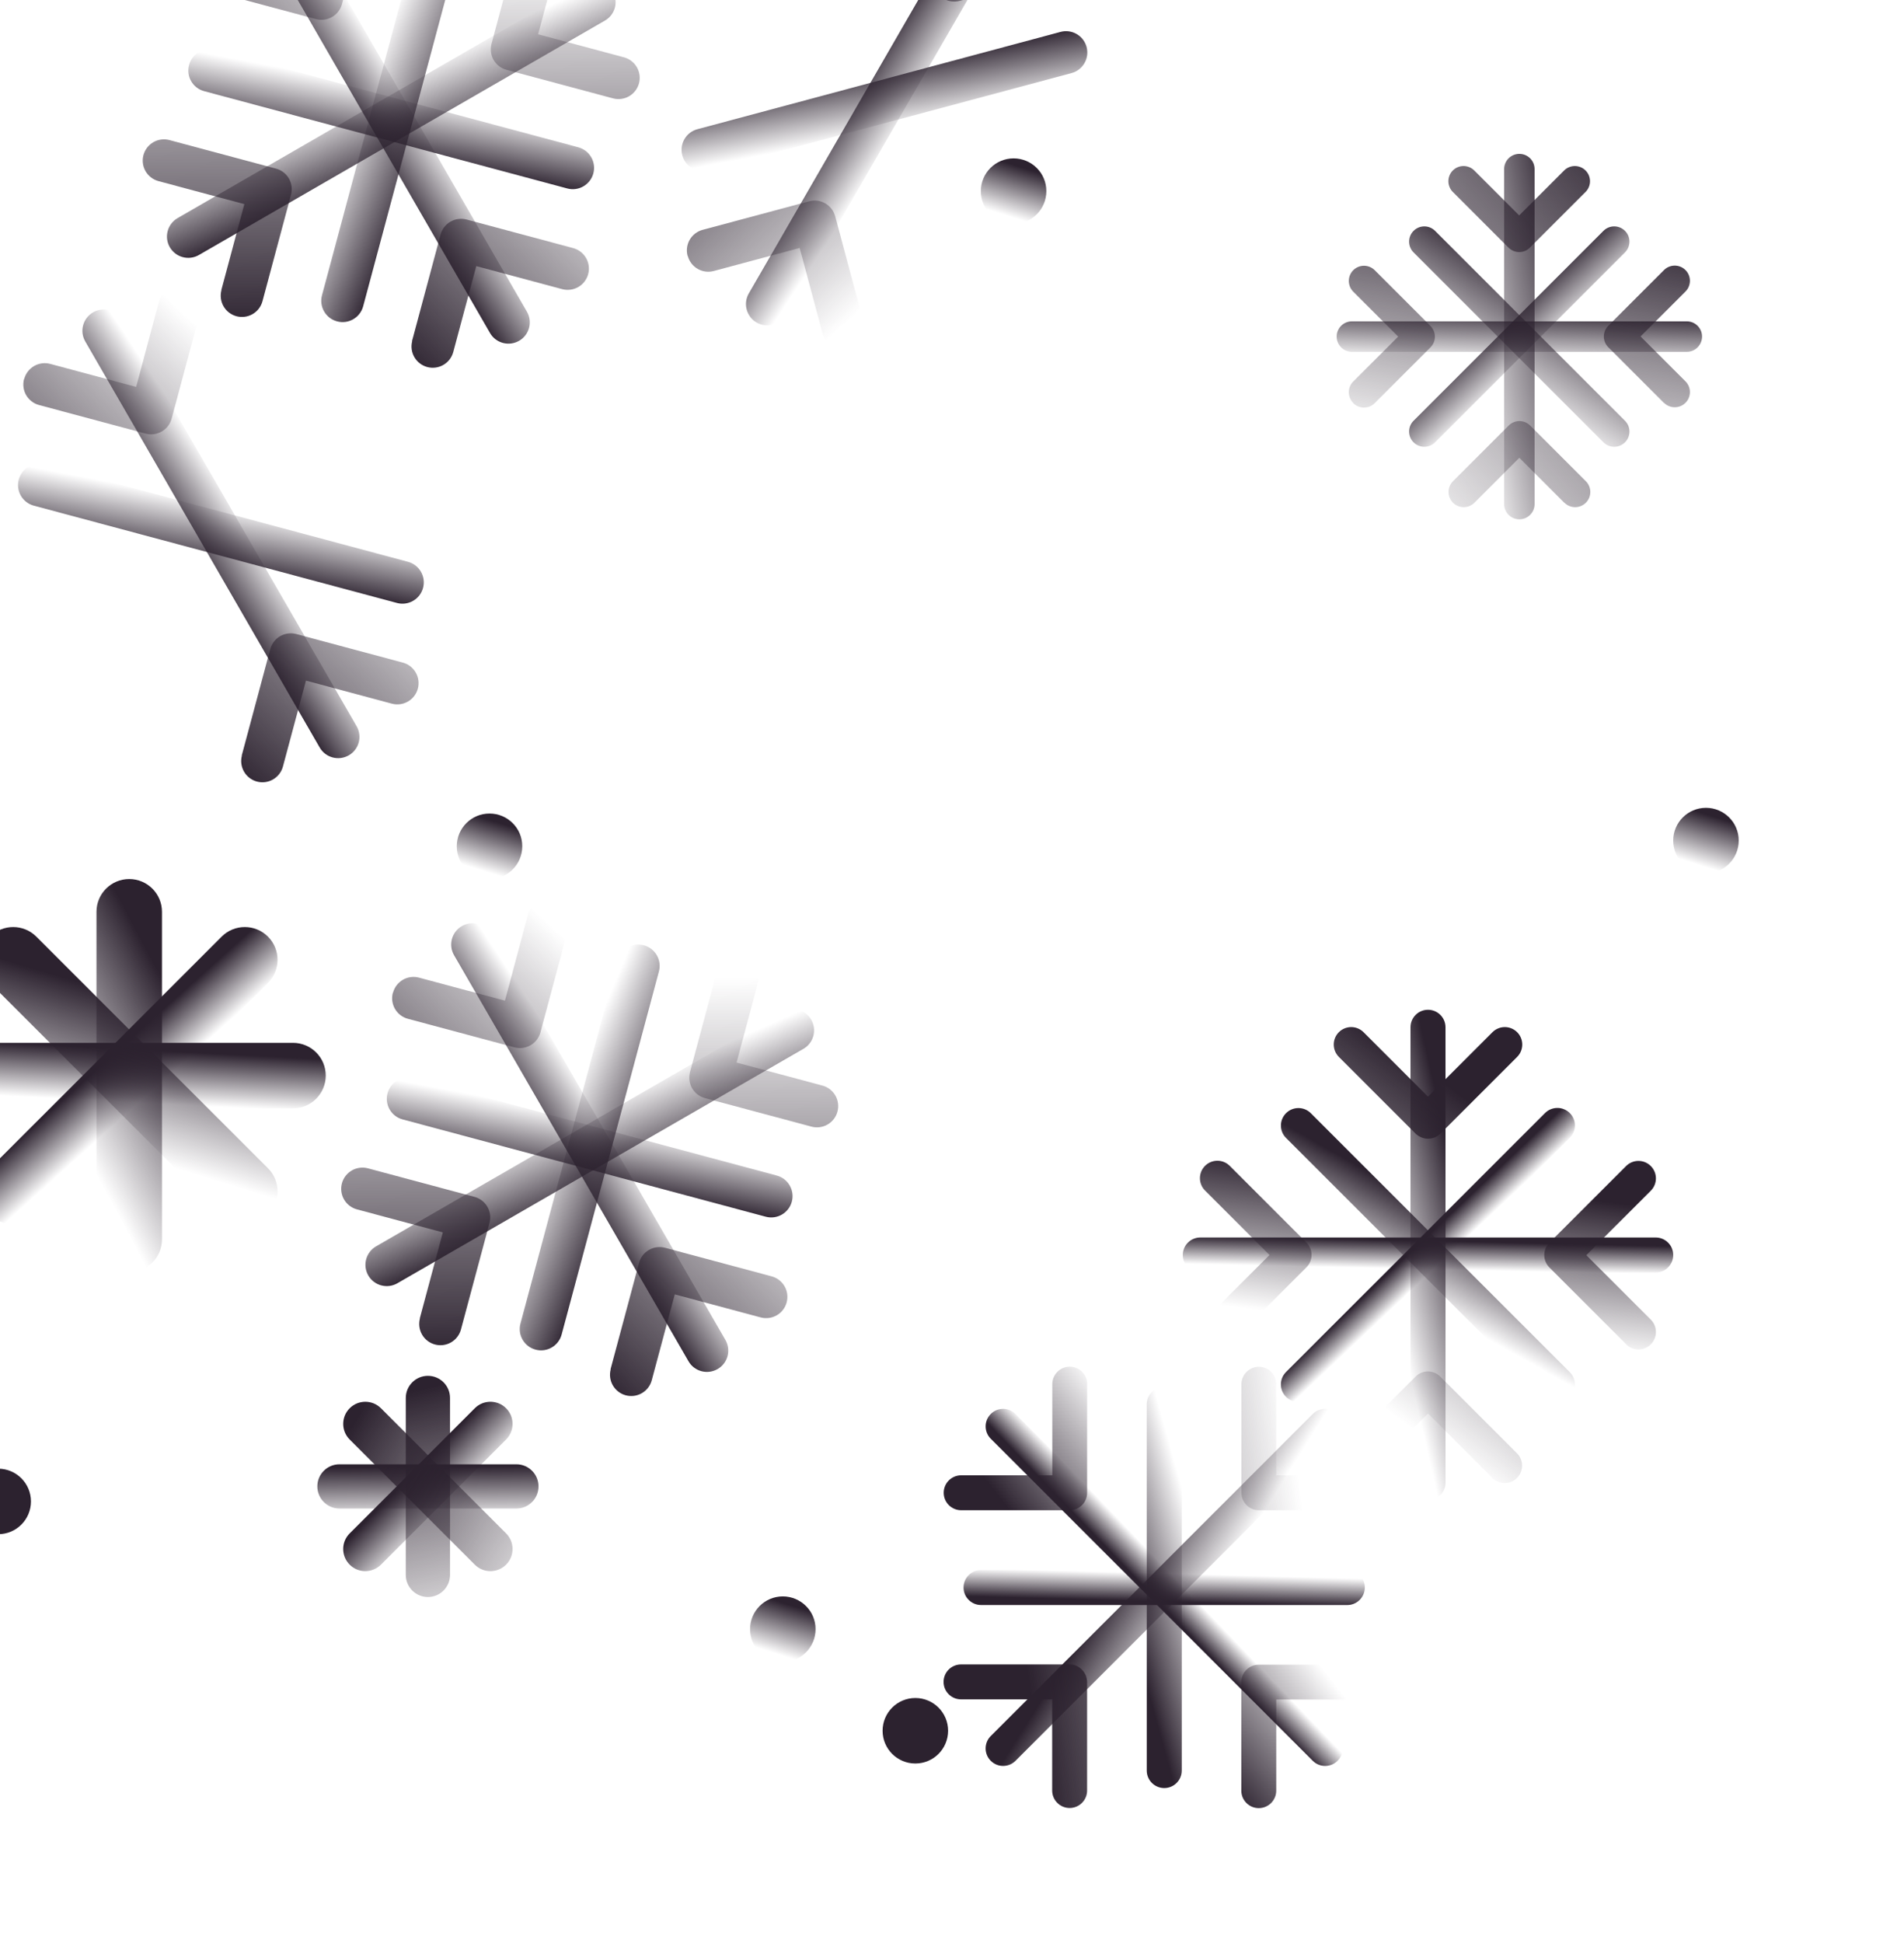 <svg fill="none" height="202" viewBox="0 0 198 202" width="198" xmlns="http://www.w3.org/2000/svg" xmlns:xlink="http://www.w3.org/1999/xlink"><linearGradient id="a"><stop offset="0" stop-color="#2c222f" stop-opacity="0"/><stop offset="1" stop-color="#2c222f"/></linearGradient><linearGradient id="b" gradientUnits="userSpaceOnUse" x1="61.455" x2="65.307" xlink:href="#a" y1="-1.316" y2="7.503"/><linearGradient id="c" gradientUnits="userSpaceOnUse" x1="44.494" x2="53.339" xlink:href="#a" y1="-7.632" y2="-3.913"/><linearGradient id="d" gradientUnits="userSpaceOnUse" x1="26.979" x2="25.65" xlink:href="#a" y1="6.58" y2="13.628"/><linearGradient id="e" gradientUnits="userSpaceOnUse" x1="57.275" x2="57.78" xlink:href="#a" y1="-5.251" y2="34.132"/><linearGradient id="f" gradientUnits="userSpaceOnUse" x1="33.474" x2="27.491" xlink:href="#a" y1="-4.229" y2="-.263"/><linearGradient id="g" gradientUnits="userSpaceOnUse" x1="40.639" x2="18.862" xlink:href="#a" y1="-6.984" y2="16.514"/><linearGradient id="h" gradientUnits="userSpaceOnUse" x1="9.27" x2="7.941" xlink:href="#a" y1="49.683" y2="56.73"/><linearGradient id="i" gradientUnits="userSpaceOnUse" x1="15.763" x2="9.78" xlink:href="#a" y1="38.873" y2="42.84"/><linearGradient id="j" gradientUnits="userSpaceOnUse" x1="22.928" x2="1.151" xlink:href="#a" y1="36.119" y2="59.617"/><linearGradient id="k" gradientUnits="userSpaceOnUse" x1="78.272" x2="76.943" xlink:href="#a" y1="16.334" y2="9.287"/><linearGradient id="l" gradientUnits="userSpaceOnUse" x1="84.765" x2="78.782" xlink:href="#a" y1="27.144" y2="23.178"/><linearGradient id="m" gradientUnits="userSpaceOnUse" x1="91.93" x2="70.153" xlink:href="#a" y1="29.898" y2="6.4"/><linearGradient id="n" gradientUnits="userSpaceOnUse" x1="82.095" x2="85.948" xlink:href="#a" y1="105.605" y2="114.425"/><linearGradient id="o" gradientUnits="userSpaceOnUse" x1="65.135" x2="73.979" xlink:href="#a" y1="99.289" y2="103.009"/><linearGradient id="p" gradientUnits="userSpaceOnUse" x1="47.619" x2="46.291" xlink:href="#a" y1="113.501" y2="120.549"/><linearGradient id="q" gradientUnits="userSpaceOnUse" x1="77.915" x2="78.421" xlink:href="#a" y1="101.67" y2="141.054"/><linearGradient id="r" gradientUnits="userSpaceOnUse" x1="54.115" x2="48.131" xlink:href="#a" y1="102.692" y2="106.659"/><linearGradient id="s" gradientUnits="userSpaceOnUse" x1="61.28" x2="39.502" xlink:href="#a" y1="99.938" y2="123.436"/><linearGradient id="t"><stop offset="0" stop-color="#2c222f"/><stop offset="1" stop-color="#2c222f" stop-opacity="0"/></linearGradient><linearGradient id="u" gradientUnits="userSpaceOnUse" x1="148.053" x2="139.055" xlink:href="#t" y1="107.941" y2="110.001"/><linearGradient id="v" gradientUnits="userSpaceOnUse" x1="135.123" x2="130.65" xlink:href="#t" y1="117.77" y2="125.717"/><linearGradient id="w" gradientUnits="userSpaceOnUse" x1="143.735" x2="145.766" xlink:href="#t" y1="132.97" y2="135.115"/><linearGradient id="x" gradientUnits="userSpaceOnUse" x1="146.098" x2="127.602" xlink:href="#t" y1="109.534" y2="134.04"/><linearGradient id="y" gradientUnits="userSpaceOnUse" x1="142.25" x2="142.184" xlink:href="#t" y1="128.889" y2="131.842"/><linearGradient id="z" gradientUnits="userSpaceOnUse" x1="142.68" x2="140.658" xlink:href="#t" y1="121.829" y2="137.486"/><linearGradient id="A" gradientUnits="userSpaceOnUse" x1="105.426" x2="113.245" xlink:href="#t" y1="181.33" y2="186.236"/><linearGradient id="B" gradientUnits="userSpaceOnUse" x1="121.52" x2="130.302" xlink:href="#t" y1="183.522" y2="181.066"/><linearGradient id="C" gradientUnits="userSpaceOnUse" x1="126.179" x2="126.259" xlink:href="#t" y1="166.684" y2="163.732"/><linearGradient id="D" gradientUnits="userSpaceOnUse" x1="107.935" x2="138.341" xlink:href="#t" y1="181.586" y2="177.337"/><linearGradient id="E" gradientUnits="userSpaceOnUse" x1="124.343" x2="126.478" xlink:href="#t" y1="170.621" y2="168.579"/><linearGradient id="F" gradientUnits="userSpaceOnUse" x1="119.046" x2="131.547" xlink:href="#t" y1="175.31" y2="165.668"/><linearGradient id="G" gradientUnits="userSpaceOnUse" x1="12.603" x2="-1.176" xlink:href="#t" y1="93.763" y2="101.122"/><linearGradient id="H" gradientUnits="userSpaceOnUse" x1="8.429" x2="8.142" xlink:href="#t" y1="108.83" y2="114.342"/><linearGradient id="I" gradientUnits="userSpaceOnUse" x1="7.742" x2="11.436" xlink:href="#t" y1="113.259" y2="117.358"/><linearGradient id="J" gradientUnits="userSpaceOnUse" x1=".04" x2="-4.5" xlink:href="#t" y1="99.653" y2="114.599"/><linearGradient id="K" gradientUnits="userSpaceOnUse" x1="50.071" x2="48.5" xlink:href="#t" y1="84.987" y2="90.022"/><linearGradient id="L" gradientUnits="userSpaceOnUse" x1="80.571" x2="79" xlink:href="#t" y1="166.393" y2="171.429"/><linearGradient id="M" gradientUnits="userSpaceOnUse" x1="176.571" x2="175" xlink:href="#t" y1="84.393" y2="89.429"/><linearGradient id="N" gradientUnits="userSpaceOnUse" x1="104.571" x2="103" xlink:href="#t" y1="16.862" y2="21.897"/><linearGradient id="O" gradientUnits="userSpaceOnUse" x1="43.935" x2="50.756" xlink:href="#t" y1="144.389" y2="171.465"/><linearGradient id="P" gradientUnits="userSpaceOnUse" x1="41.681" x2="41.739" xlink:href="#t" y1="152.528" y2="158.286"/><linearGradient id="Q" gradientUnits="userSpaceOnUse" x1="41.065" x2="45.177" xlink:href="#t" y1="155.12" y2="159.151"/><linearGradient id="R" gradientUnits="userSpaceOnUse" x1="36.904" x2="60.872" xlink:href="#t" y1="147.771" y2="162.094"/><linearGradient id="S" gradientUnits="userSpaceOnUse" x1="158.874" x2="146.23" xlink:href="#t" y1="3.5" y2="5.758"/><linearGradient id="T" gradientUnits="userSpaceOnUse" x1="140.382" x2="133.497" xlink:href="#t" y1="16.154" y2="26.882"/><linearGradient id="U" gradientUnits="userSpaceOnUse" x1="162.211" x2="166.302" xlink:href="#t" y1="27.068" y2="31.568"/><linearGradient id="V" gradientUnits="userSpaceOnUse" x1="162.078" x2="128.196" xlink:href="#t" y1="5.595" y2="35.811"/><linearGradient id="W" gradientUnits="userSpaceOnUse" x1="168.5" x2="168.264" xlink:href="#t" y1="32.375" y2="38.455"/><linearGradient id="X" gradientUnits="userSpaceOnUse" x1="167.802" x2="162.489" xlink:href="#t" y1="22.762" y2="50.118"/><path d="m62.908 2.137c1.06-.612 1.423-1.967.811-3.027-.612-1.06-1.967-1.423-3.027-.811l-42.223 24.378c-1.06.612-1.423 1.967-.811 3.027.612 1.06 1.967 1.423 3.027.811z" fill="url(#b)"/><path d="m47.882-5.911c.317-1.182-.385-2.397-1.567-2.714-1.182-.317-2.397.385-2.714 1.567l-10.118 37.761c-.317 1.182.385 2.397 1.567 2.714 1.182.317 2.397-.385 2.714-1.567z" fill="url(#c)"/><path d="m60.136 15.314-37.761-10.118c-1.182-.317-2.397.385-2.714 1.567s.385 2.397 1.567 2.714l37.761 10.118c1.182.317 2.397-.385 2.714-1.567.317-1.182-.385-2.397-1.567-2.714z" fill="url(#d)"/><path d="m51.34 6.256c-.288-.499-.373-1.09-.23-1.684l2.969-11.08c.152-.566.522-1.049 1.03-1.342s1.111-.372 1.677-.221 1.049.522 1.342 1.029.372 1.111.221 1.677l-2.393 8.931 8.931 2.393c.28.075.543.205.773.381s.423.397.569.648c.145.251.239.529.277.816s.019.58-.056.86c-.075.28-.205.543-.381.773s-.397.423-.648.568c-.251.145-.529.239-.816.277-.288.038-.58.019-.86-.056l-11.08-2.969c-.605-.162-1.055-.542-1.343-1.041zm-28.322 23.901 2.393-8.931-8.931-2.393c-.28-.075-.543-.205-.773-.381s-.423-.397-.569-.648c-.145-.251-.239-.529-.277-.816-.038-.288-.019-.58.056-.86s.205-.543.381-.773.397-.423.648-.569.529-.239.816-.277c.288-.038.58-.019.86.056l11.08 2.969c.28.075.543.204.774.381.23.176.424.397.569.648.145.251.239.529.277.817.038.288.018.58-.057.861l-2.969 11.08c-.075.28-.205.543-.381.773s-.397.423-.648.568-.529.239-.816.277c-.288.038-.58.019-.86-.056s-.543-.205-.773-.381c-.23-.177-.423-.397-.569-.648-.145-.251-.239-.529-.277-.816s-.019-.58.056-.86z" fill="url(#e)"/><path d="m54.796 32.41-24.378-42.223c-.612-1.06-1.967-1.423-3.027-.811-1.06.612-1.423 1.967-.811 3.027l24.378 42.223c.612 1.06 1.967 1.423 3.027.811 1.06-.612 1.423-1.967.811-3.027z" fill="url(#f)"/><path d="m20.231-3.701c.075-.28.204-.543.381-.774s.397-.424.648-.569.529-.239.817-.277c.288-.038.58-.018.86.057l8.931 2.393 2.393-8.931c.075-.28.205-.543.381-.773.177-.23.397-.423.648-.568.507-.293 1.111-.372 1.677-.221.566.152 1.049.522 1.342 1.029.293.507.372 1.111.221 1.677l-2.969 11.08c-.316 1.181-1.526 1.879-2.706 1.562l-11.08-2.969c-.28-.075-.543-.204-.774-.381-.23-.177-.424-.397-.569-.648s-.239-.529-.277-.817c-.038-.288-.018-.58.057-.86zm22.616 39.172 2.969-11.08c.075-.281.204-.543.381-.774.177-.23.397-.424.648-.569.251-.145.529-.239.817-.277.288-.038.58-.018.861.057l11.08 2.969c.28.075.543.205.773.381.23.177.423.397.569.648.145.251.239.529.277.816s.019.58-.056.86c-.075.28-.205.543-.381.773s-.397.423-.648.568-.529.239-.816.277c-.288.038-.58.019-.86-.056l-8.931-2.393-2.393 8.931c-.075.28-.205.543-.381.773-.177.23-.397.423-.648.568-.251.145-.529.239-.816.277-.288.038-.58.019-.86-.056-.28-.075-.543-.205-.773-.381-.23-.177-.423-.397-.568-.648s-.239-.529-.277-.816c-.038-.288-.019-.58.056-.86z" fill="url(#g)"/><path d="m42.427 58.416-37.761-10.118c-1.182-.317-2.397.385-2.714 1.567-.317 1.182.385 2.397 1.567 2.714l37.761 10.118c1.182.317 2.397-.385 2.714-1.567.317-1.182-.385-2.397-1.567-2.714z" fill="url(#h)"/><path d="m37.085 75.512-24.378-42.223c-.612-1.06-1.967-1.423-3.027-.811-1.06.612-1.423 1.967-.811 3.027l24.378 42.223c.612 1.06 1.967 1.423 3.027.811 1.06-.612 1.423-1.967.811-3.027z" fill="url(#i)"/><path d="m2.52 39.401c.075-.28.204-.543.381-.774.177-.23.397-.424.648-.569.251-.145.529-.239.817-.277.288-.038.58-.018.86.057l8.931 2.393 2.393-8.931c.075-.28.205-.543.381-.773s.397-.423.648-.569c.507-.293 1.111-.372 1.677-.221.566.152 1.049.522 1.342 1.03s.372 1.111.221 1.677l-2.969 11.08c-.316 1.181-1.525 1.879-2.706 1.562l-11.08-2.969c-.28-.075-.543-.204-.774-.381-.23-.177-.424-.397-.569-.648s-.239-.529-.277-.817c-.038-.288-.018-.58.057-.86zm22.616 39.172 2.969-11.08c.075-.28.204-.543.381-.774s.397-.424.648-.569c.251-.145.529-.239.817-.277.288-.038.58-.018.86.057l11.08 2.969c.28.075.543.205.773.381.23.177.423.397.568.648s.239.529.277.816c.038.288.019.58-.056.86s-.205.543-.381.773c-.177.23-.397.423-.648.569-.251.145-.529.239-.816.277s-.58.019-.86-.056l-8.931-2.393-2.393 8.931c-.075.28-.205.543-.381.773-.177.23-.397.423-.648.569-.251.145-.529.239-.816.277s-.58.019-.86-.056-.543-.205-.773-.381-.423-.397-.568-.648c-.145-.251-.239-.529-.277-.816-.038-.288-.019-.58.056-.86z" fill="url(#j)"/><path d="m111.429 7.601-37.761 10.118c-1.182.317-2.397-.385-2.714-1.567-.317-1.182.385-2.397 1.567-2.714l37.761-10.118c1.182-.317 2.397.385 2.714 1.567s-.385 2.397-1.567 2.714z" fill="url(#k)"/><path d="m106.087-9.495-24.377 42.223c-.612 1.06-1.967 1.423-3.027.811-1.06-.612-1.423-1.967-.811-3.027l24.378-42.223c.612-1.06 1.967-1.423 3.027-.811 1.06.612 1.423 1.967.811 3.027z" fill="url(#l)"/><path d="m71.522 26.616c.075.28.204.543.381.774.177.23.397.424.648.569.251.145.529.239.817.277.288.038.58.018.86-.057l8.931-2.393 2.393 8.931c.075.28.205.543.381.773.177.23.397.423.648.569.507.293 1.111.372 1.677.221.566-.152 1.049-.522 1.342-1.03s.372-1.111.221-1.677l-2.969-11.08c-.316-1.181-1.526-1.879-2.706-1.562l-11.08 2.969c-.28.075-.543.204-.774.381-.23.177-.424.397-.569.648-.145.251-.239.529-.277.817-.038.288-.018.58.057.86zm22.616-39.172 2.969 11.08c.075.28.204.543.381.774.176.23.397.424.648.569.251.145.529.239.817.277s.58.018.861-.057l11.08-2.969c.28-.075.543-.205.773-.381s.424-.397.569-.648.239-.529.277-.816.019-.58-.057-.86c-.075-.28-.204-.543-.381-.773s-.397-.423-.648-.568-.529-.239-.816-.277c-.288-.038-.58-.019-.861.056l-8.93 2.393-2.393-8.931c-.075-.28-.205-.543-.381-.773-.177-.23-.397-.423-.648-.569s-.529-.239-.816-.277c-.288-.038-.58-.019-.86.056-.28.075-.543.205-.773.381-.23.177-.423.397-.568.648s-.239.529-.277.816c-.038.288-.019.58.056.86z" fill="url(#m)"/><path d="m83.549 109.058c1.06-.612 1.423-1.967.811-3.027s-1.967-1.423-3.027-.811l-42.223 24.377c-1.06.612-1.423 1.968-.811 3.028.612 1.06 1.967 1.423 3.027.811z" fill="url(#n)"/><path d="m68.522 101.01c.317-1.182-.385-2.397-1.567-2.714-1.182-.317-2.397.385-2.714 1.567l-10.118 37.761c-.317 1.182.385 2.397 1.567 2.714 1.182.317 2.397-.385 2.714-1.567z" fill="url(#o)"/><path d="m80.776 122.235-37.761-10.118c-1.182-.317-2.397.385-2.714 1.567s.385 2.398 1.567 2.714l37.761 10.118c1.182.317 2.397-.385 2.714-1.567s-.385-2.397-1.567-2.714z" fill="url(#p)"/><path d="m71.98 113.178c-.288-.499-.373-1.09-.23-1.684l2.969-11.08c.152-.566.522-1.049 1.03-1.342s1.111-.372 1.677-.221c.566.152 1.049.522 1.342 1.03.293.507.372 1.11.221 1.676l-2.393 8.931 8.931 2.393c.28.075.543.205.773.381.23.177.423.397.569.648.145.252.239.529.277.817.038.287.019.58-.056.86s-.205.543-.381.773-.397.424-.648.569-.529.239-.816.277c-.288.038-.58.019-.86-.057l-11.08-2.968c-.605-.163-1.055-.543-1.343-1.042zm-28.322 23.9 2.393-8.93-8.931-2.393c-.28-.075-.543-.205-.773-.382-.23-.176-.423-.396-.569-.648-.145-.251-.239-.528-.277-.816s-.019-.58.056-.86c.075-.281.205-.543.381-.774.177-.23.397-.423.648-.568s.529-.239.816-.277c.288-.038.58-.019.86.056l11.08 2.969c.28.075.543.204.774.381s.424.397.569.648c.145.252.239.529.277.817.038.288.018.58-.057.86l-2.969 11.08c-.075.281-.205.543-.381.773-.177.231-.397.424-.648.569s-.529.239-.816.277c-.288.038-.58.019-.86-.056s-.543-.205-.773-.382c-.23-.176-.423-.397-.569-.648-.145-.251-.239-.529-.277-.816-.038-.288-.019-.58.056-.861z" fill="url(#q)"/><path d="m75.437 139.331-24.378-42.223c-.612-1.06-1.967-1.423-3.027-.811-1.06.612-1.423 1.967-.811 3.027l24.378 42.224c.612 1.06 1.967 1.423 3.027.811 1.06-.612 1.423-1.968.811-3.028z" fill="url(#r)"/><path d="m40.872 103.22c.075-.28.204-.543.381-.774.177-.23.397-.423.648-.569.251-.145.529-.239.817-.276.288-.038.58-.019.86.057l8.931 2.393 2.393-8.931c.075-.28.205-.543.381-.773.177-.23.397-.423.648-.568.507-.293 1.111-.372 1.677-.221.566.152 1.049.522 1.342 1.029s.372 1.111.221 1.677l-2.969 11.08c-.316 1.18-1.526 1.878-2.706 1.562l-11.08-2.969c-.28-.075-.543-.204-.774-.381-.23-.176-.424-.397-.569-.648-.145-.251-.239-.529-.277-.817-.038-.287-.018-.58.057-.86zm22.616 39.172 2.969-11.08c.075-.281.204-.544.381-.774.177-.23.397-.424.648-.569.251-.145.529-.239.817-.277s.58-.018.861.057l11.08 2.969c.28.075.543.205.773.381.23.177.423.397.569.649.145.251.239.528.277.816s.019.58-.056.86c-.075.281-.205.543-.381.773-.177.231-.397.424-.648.569s-.529.239-.816.277c-.288.038-.58.019-.86-.056l-8.931-2.393-2.393 8.93c-.075.281-.205.543-.381.773-.177.231-.397.424-.648.569s-.529.239-.816.277-.58.019-.86-.056c-.28-.075-.543-.205-.773-.382-.23-.176-.423-.397-.568-.648s-.239-.529-.277-.816c-.038-.288-.019-.58.056-.86z" fill="url(#s)"/><path d="m150.321 106.821c0-1.006-.816-1.821-1.822-1.821s-1.821.815-1.821 1.821v47.358c0 1.006.815 1.821 1.821 1.821s1.822-.815 1.822-1.821z" fill="url(#u)"/><path d="m136.313 115.753c-.711-.711-1.865-.711-2.576 0s-.711 1.865 0 2.576l26.931 26.931c.711.711 1.865.711 2.576 0s.711-1.865 0-2.576z" fill="url(#v)"/><path d="m160.668 115.74-26.931 26.931c-.711.711-.711 1.865 0 2.576s1.865.711 2.576 0l26.931-26.931c.711-.711.711-1.865 0-2.576s-1.865-.711-2.576 0z" fill="url(#w)"/><path d="m148.5 118.406c-.473 0-.929-.182-1.293-.529l-7.978-7.977c-.34-.341-.532-.803-.532-1.285 0-.481.192-.943.532-1.284.341-.34.803-.532 1.284-.532.482 0 .944.192 1.284.532l6.703 6.703 6.703-6.703c.341-.34.803-.532 1.284-.532.482 0 .944.192 1.284.532.341.341.532.803.532 1.284 0 .482-.191.944-.532 1.285l-7.978 7.977c-.364.365-.819.529-1.293.529zm6.703 35.281-6.703-6.703-6.703 6.703c-.34.34-.802.532-1.284.532-.481 0-.943-.192-1.284-.532-.34-.341-.532-.803-.532-1.284 0-.482.192-.944.532-1.284l7.978-7.978c.169-.169.369-.303.589-.395.22-.091.457-.138.695-.138.239 0 .475.047.695.138.221.092.421.226.589.395l7.978 7.978c.341.34.532.802.532 1.284 0 .481-.191.943-.532 1.284-.34.34-.802.532-1.284.532s-.944-.192-1.284-.532z" fill="url(#x)"/><path d="m172.179 128.679h-47.358c-1.006 0-1.821.815-1.821 1.821s.815 1.821 1.821 1.821h47.358c1.006 0 1.821-.815 1.821-1.821s-.815-1.821-1.821-1.821z" fill="url(#y)"/><path d="m125.314 139.771c-.169-.168-.303-.368-.394-.589-.092-.22-.139-.456-.139-.695 0-.238.047-.475.139-.695.091-.22.225-.42.394-.589l6.703-6.703-6.703-6.703c-.341-.34-.532-.802-.532-1.284 0-.481.191-.943.532-1.284.34-.34.802-.532 1.284-.532s.944.192 1.284.532l7.978 7.978c.71.71.71 1.858 0 2.568l-7.978 7.978c-.168.169-.369.303-.589.394-.22.092-.456.139-.695.139s-.475-.047-.695-.139c-.22-.091-.421-.225-.589-.394zm43.787 0-7.978-7.978c-.169-.168-.303-.368-.394-.589-.091-.22-.138-.456-.138-.695 0-.238.047-.474.138-.695.091-.22.225-.42.394-.589l7.978-7.978c.341-.34.803-.532 1.284-.532.482 0 .944.192 1.284.532.341.341.532.803.532 1.284 0 .482-.191.944-.532 1.285l-6.703 6.702 6.703 6.703c.341.341.532.803.532 1.284 0 .482-.191.944-.532 1.285-.34.34-.802.531-1.284.531-.481 0-.943-.191-1.284-.531z" fill="url(#z)"/><path d="m103.03 180.518c-.711.711-.711 1.865 0 2.576.712.711 1.865.711 2.576 0l33.487-33.487c.711-.711.711-1.864 0-2.576-.711-.711-1.865-.711-2.576 0z" fill="url(#A)"/><path d="m119.252 184.107c0 1.006.815 1.822 1.821 1.822s1.822-.816 1.822-1.822v-38.086c0-1.006-.816-1.821-1.822-1.821s-1.821.815-1.821 1.821z" fill="url(#B)"/><path d="m102.022 166.895h38.086c1.006 0 1.822-.816 1.822-1.822s-.816-1.821-1.822-1.821h-38.086c-1.006 0-1.821.815-1.821 1.821s.815 1.822 1.821 1.822z" fill="url(#C)"/><path d="m112.509 173.614c.335.335.528.786.541 1.288v11.283c0 .481-.191.943-.532 1.284-.34.34-.802.532-1.284.532-.481 0-.943-.192-1.284-.532-.34-.341-.532-.803-.532-1.284v-9.48h-9.479c-.482 0-.944-.191-1.284-.531-.341-.341-.532-.803-.532-1.285 0-.481.191-.943.532-1.284.341-.34.802-.532 1.284-.532h11.282c.516 0 .954.207 1.288.541zm20.208-29.687v9.48h9.48c.481 0 .943.191 1.284.531.34.341.532.803.532 1.285 0 .481-.192.943-.532 1.284-.341.34-.803.532-1.284.532h-11.283c-.238 0-.475-.047-.695-.138-.221-.091-.421-.225-.589-.394-.169-.168-.303-.369-.394-.589-.091-.221-.138-.457-.138-.695v-11.283c0-.481.191-.943.532-1.284s.803-.532 1.284-.532c.482 0 .944.191 1.284.532.341.341.532.803.532 1.284z" fill="url(#D)"/><path d="m103.032 149.607 33.487 33.487c.711.711 1.864.711 2.576 0 .711-.711.711-1.865 0-2.576l-33.487-33.487c-.711-.711-1.865-.711-2.576 0-.711.712-.711 1.865 0 2.576z" fill="url(#E)"/><path d="m144.013 174.903c0 .238-.046.474-.138.695-.091.22-.225.421-.393.589-.169.169-.369.303-.59.394-.22.091-.456.138-.695.138h-9.479v9.479c0 .481-.192.943-.532 1.284-.341.341-.803.532-1.284.532-.482 0-.944-.191-1.284-.532-.341-.341-.532-.803-.532-1.284v-11.283c0-1.004.811-1.816 1.816-1.816h11.282c.239 0 .475.047.695.138.221.091.421.225.59.394.169.168.302.369.393.589.092.221.138.457.138.695zm-30.962-30.963v11.283c0 .238-.047.475-.138.695s-.225.421-.393.589c-.169.169-.369.303-.59.394-.22.091-.457.138-.695.138h-11.283c-.482 0-.944-.192-1.284-.532-.341-.341-.532-.803-.532-1.284 0-.482.191-.944.532-1.284.341-.341.802-.532 1.284-.532h9.479v-9.479c0-.482.191-.944.532-1.285.34-.34.802-.531 1.284-.531.481 0 .943.191 1.284.531.34.341.532.803.532 1.285z" fill="url(#F)"/><path d="m16.844 94.812c0-1.881-1.525-3.406-3.406-3.406s-3.406 1.525-3.406 3.406v34.062c0 1.881 1.525 3.406 3.406 3.406s3.406-1.525 3.406-3.406z" fill="url(#G)"/><path d="m30.469 108.438h-34.063c-1.881 0-3.406 1.525-3.406 3.406s1.525 3.406 3.406 3.406h34.063c1.881 0 3.406-1.525 3.406-3.406s-1.525-3.406-3.406-3.406z" fill="url(#H)"/><path d="m23.049 97.396-24.086 24.086c-1.33 1.33-1.33 3.487 0 4.817 1.33 1.33 3.487 1.33 4.817 0l24.086-24.086c1.33-1.33 1.33-3.486 0-4.817-1.33-1.33-3.487-1.33-4.817 0z" fill="url(#I)"/><path d="m3.78 97.396c-1.33-1.33-3.487-1.33-4.817 0-1.33 1.33-1.33 3.487 0 4.817l24.086 24.086c1.33 1.33 3.487 1.33 4.817 0 1.33-1.33 1.33-3.487 0-4.817z" fill="url(#J)"/><path d="m54.312 88c0-1.881-1.525-3.406-3.406-3.406-1.881 0-3.406 1.525-3.406 3.406 0 1.881 1.525 3.406 3.406 3.406 1.881 0 3.406-1.525 3.406-3.406z" fill="url(#K)"/><path d="m84.812 169.406c0-1.881-1.525-3.406-3.406-3.406-1.881 0-3.406 1.525-3.406 3.406 0 1.882 1.525 3.407 3.406 3.407 1.881 0 3.406-1.525 3.406-3.407z" fill="url(#L)"/><path d="m3.219 156.125c0-1.881-1.525-3.406-3.406-3.406s-3.406 1.525-3.406 3.406 1.525 3.406 3.406 3.406 3.406-1.525 3.406-3.406z" fill="#2c222f"/><path d="m98.594 179.969c0-1.881-1.525-3.406-3.406-3.406s-3.406 1.525-3.406 3.406 1.525 3.406 3.406 3.406 3.406-1.525 3.406-3.406z" fill="#2c222f"/><path d="m180.812 87.406c0-1.881-1.525-3.406-3.406-3.406s-3.406 1.525-3.406 3.406 1.525 3.406 3.406 3.406 3.406-1.525 3.406-3.406z" fill="url(#M)"/><path d="m108.812 19.875c0-1.881-1.525-3.406-3.406-3.406s-3.406 1.525-3.406 3.406c0 1.881 1.525 3.406 3.406 3.406s3.406-1.525 3.406-3.406z" fill="url(#N)"/><path d="m46.799 145.363c0-1.271-1.03-2.3-2.3-2.3-1.27 0-2.3 1.029-2.3 2.3v18.4c0 1.27 1.03 2.3 2.3 2.3 1.27 0 2.3-1.03 2.3-2.3z" fill="url(#O)"/><path d="m53.7 152.263h-18.4c-1.27 0-2.3 1.029-2.3 2.3 0 1.27 1.03 2.3 2.3 2.3h18.4c1.27 0 2.3-1.03 2.3-2.3 0-1.271-1.03-2.3-2.3-2.3z" fill="url(#P)"/><path d="m49.375 146.434-13.011 13.011c-.898.898-.898 2.355 0 3.253s2.354.898 3.253 0l13.011-13.011c.898-.898.898-2.354 0-3.253-.898-.898-2.354-.898-3.253 0z" fill="url(#Q)"/><path d="m39.617 146.434c-.898-.898-2.354-.898-3.253 0-.898.899-.898 2.355 0 3.253l13.011 13.011c.898.898 2.354.898 3.253 0s.898-2.355 0-3.253z" fill="url(#R)"/><path d="m159.583 17.583c0-.875-.709-1.583-1.584-1.583-.874 0-1.583.709-1.583 1.583v34.833c0 .874.709 1.583 1.583 1.583.875 0 1.584-.709 1.584-1.583z" fill="url(#S)"/><path d="m149.236 24.006c-.619-.618-1.621-.618-2.239 0-.619.618-.619 1.621 0 2.239l19.749 19.75c.618.618 1.621.618 2.239 0 .619-.618.619-1.621 0-2.239z" fill="url(#T)"/><path d="m166.746 24.006-19.749 19.75c-.619.618-.619 1.621 0 2.239.618.618 1.62.618 2.239 0l19.749-19.75c.619-.618.619-1.621 0-2.239-.618-.618-1.621-.618-2.239 0z" fill="url(#U)"/><path d="m157.999 26.213c-.412 0-.808-.158-1.124-.459l-5.795-5.795c-.296-.296-.463-.698-.463-1.116s.167-.82.463-1.116c.296-.296.697-.462 1.116-.462.418 0 .82.166 1.116.462l4.671 4.671 4.671-4.671c.146-.147.32-.263.512-.342.191-.079.397-.12.604-.12s.413.041.604.12c.192.079.366.196.512.342.147.147.263.321.342.512.08.192.121.397.121.604s-.041.413-.121.604c-.079.192-.195.366-.342.512l-5.795 5.795c-.316.317-.712.459-1.124.459zm4.671 26.062-4.671-4.671-4.671 4.671c-.147.147-.321.263-.512.342-.192.079-.397.12-.604.12-.208 0-.413-.041-.604-.12-.192-.079-.366-.196-.513-.342-.146-.147-.262-.321-.342-.512-.079-.192-.12-.397-.12-.604 0-.207.041-.412.12-.604.08-.192.196-.365.342-.512l5.795-5.795c.147-.147.321-.263.512-.343.192-.079.397-.12.605-.12.207 0 .412.041.604.12.191.08.365.196.512.343l5.795 5.795c.146.147.263.321.342.512.079.192.12.397.12.604 0 .207-.041.413-.12.604-.079.192-.196.365-.342.512-.147.147-.321.263-.512.342-.192.079-.397.12-.604.12-.208 0-.413-.041-.604-.12-.192-.079-.366-.196-.513-.342z" fill="url(#V)"/><path d="m175.417 33.417h-34.834c-.874 0-1.583.709-1.583 1.583 0 .874.709 1.583 1.583 1.583h34.834c.874 0 1.583-.709 1.583-1.583 0-.875-.709-1.583-1.583-1.583z" fill="url(#W)"/><path d="m140.727 41.903c-.147-.146-.264-.321-.343-.512-.079-.192-.12-.397-.12-.604s.041-.413.12-.604c.079-.192.196-.366.343-.512l4.671-4.671-4.671-4.671c-.147-.147-.263-.321-.342-.512-.08-.192-.121-.397-.121-.604 0-.419.167-.82.463-1.116.296-.296.697-.462 1.116-.462s.82.166 1.116.462l5.795 5.795c.618.618.618 1.615 0 2.232l-5.795 5.795c-.146.147-.32.263-.512.343-.191.079-.397.12-.604.12s-.413-.041-.604-.12c-.192-.08-.366-.196-.512-.343zm32.316 0-5.795-5.795c-.147-.146-.264-.321-.343-.512-.08-.192-.12-.397-.12-.604s.04-.413.12-.604c.079-.192.196-.366.343-.512l5.795-5.795c.146-.147.32-.263.512-.342.191-.079.396-.12.604-.12.207 0 .412.041.604.12.191.079.365.196.512.342.147.146.263.321.342.512.08.192.12.397.12.604s-.04.413-.12.604c-.079.192-.195.366-.342.512l-4.671 4.671 4.671 4.671c.147.147.263.321.342.512.08.192.12.397.12.604s-.04.413-.12.604c-.079.192-.195.365-.342.512s-.321.263-.512.342c-.192.079-.397.12-.604.12-.208 0-.413-.041-.604-.12-.192-.079-.366-.196-.512-.342z" fill="url(#X)"/></svg>